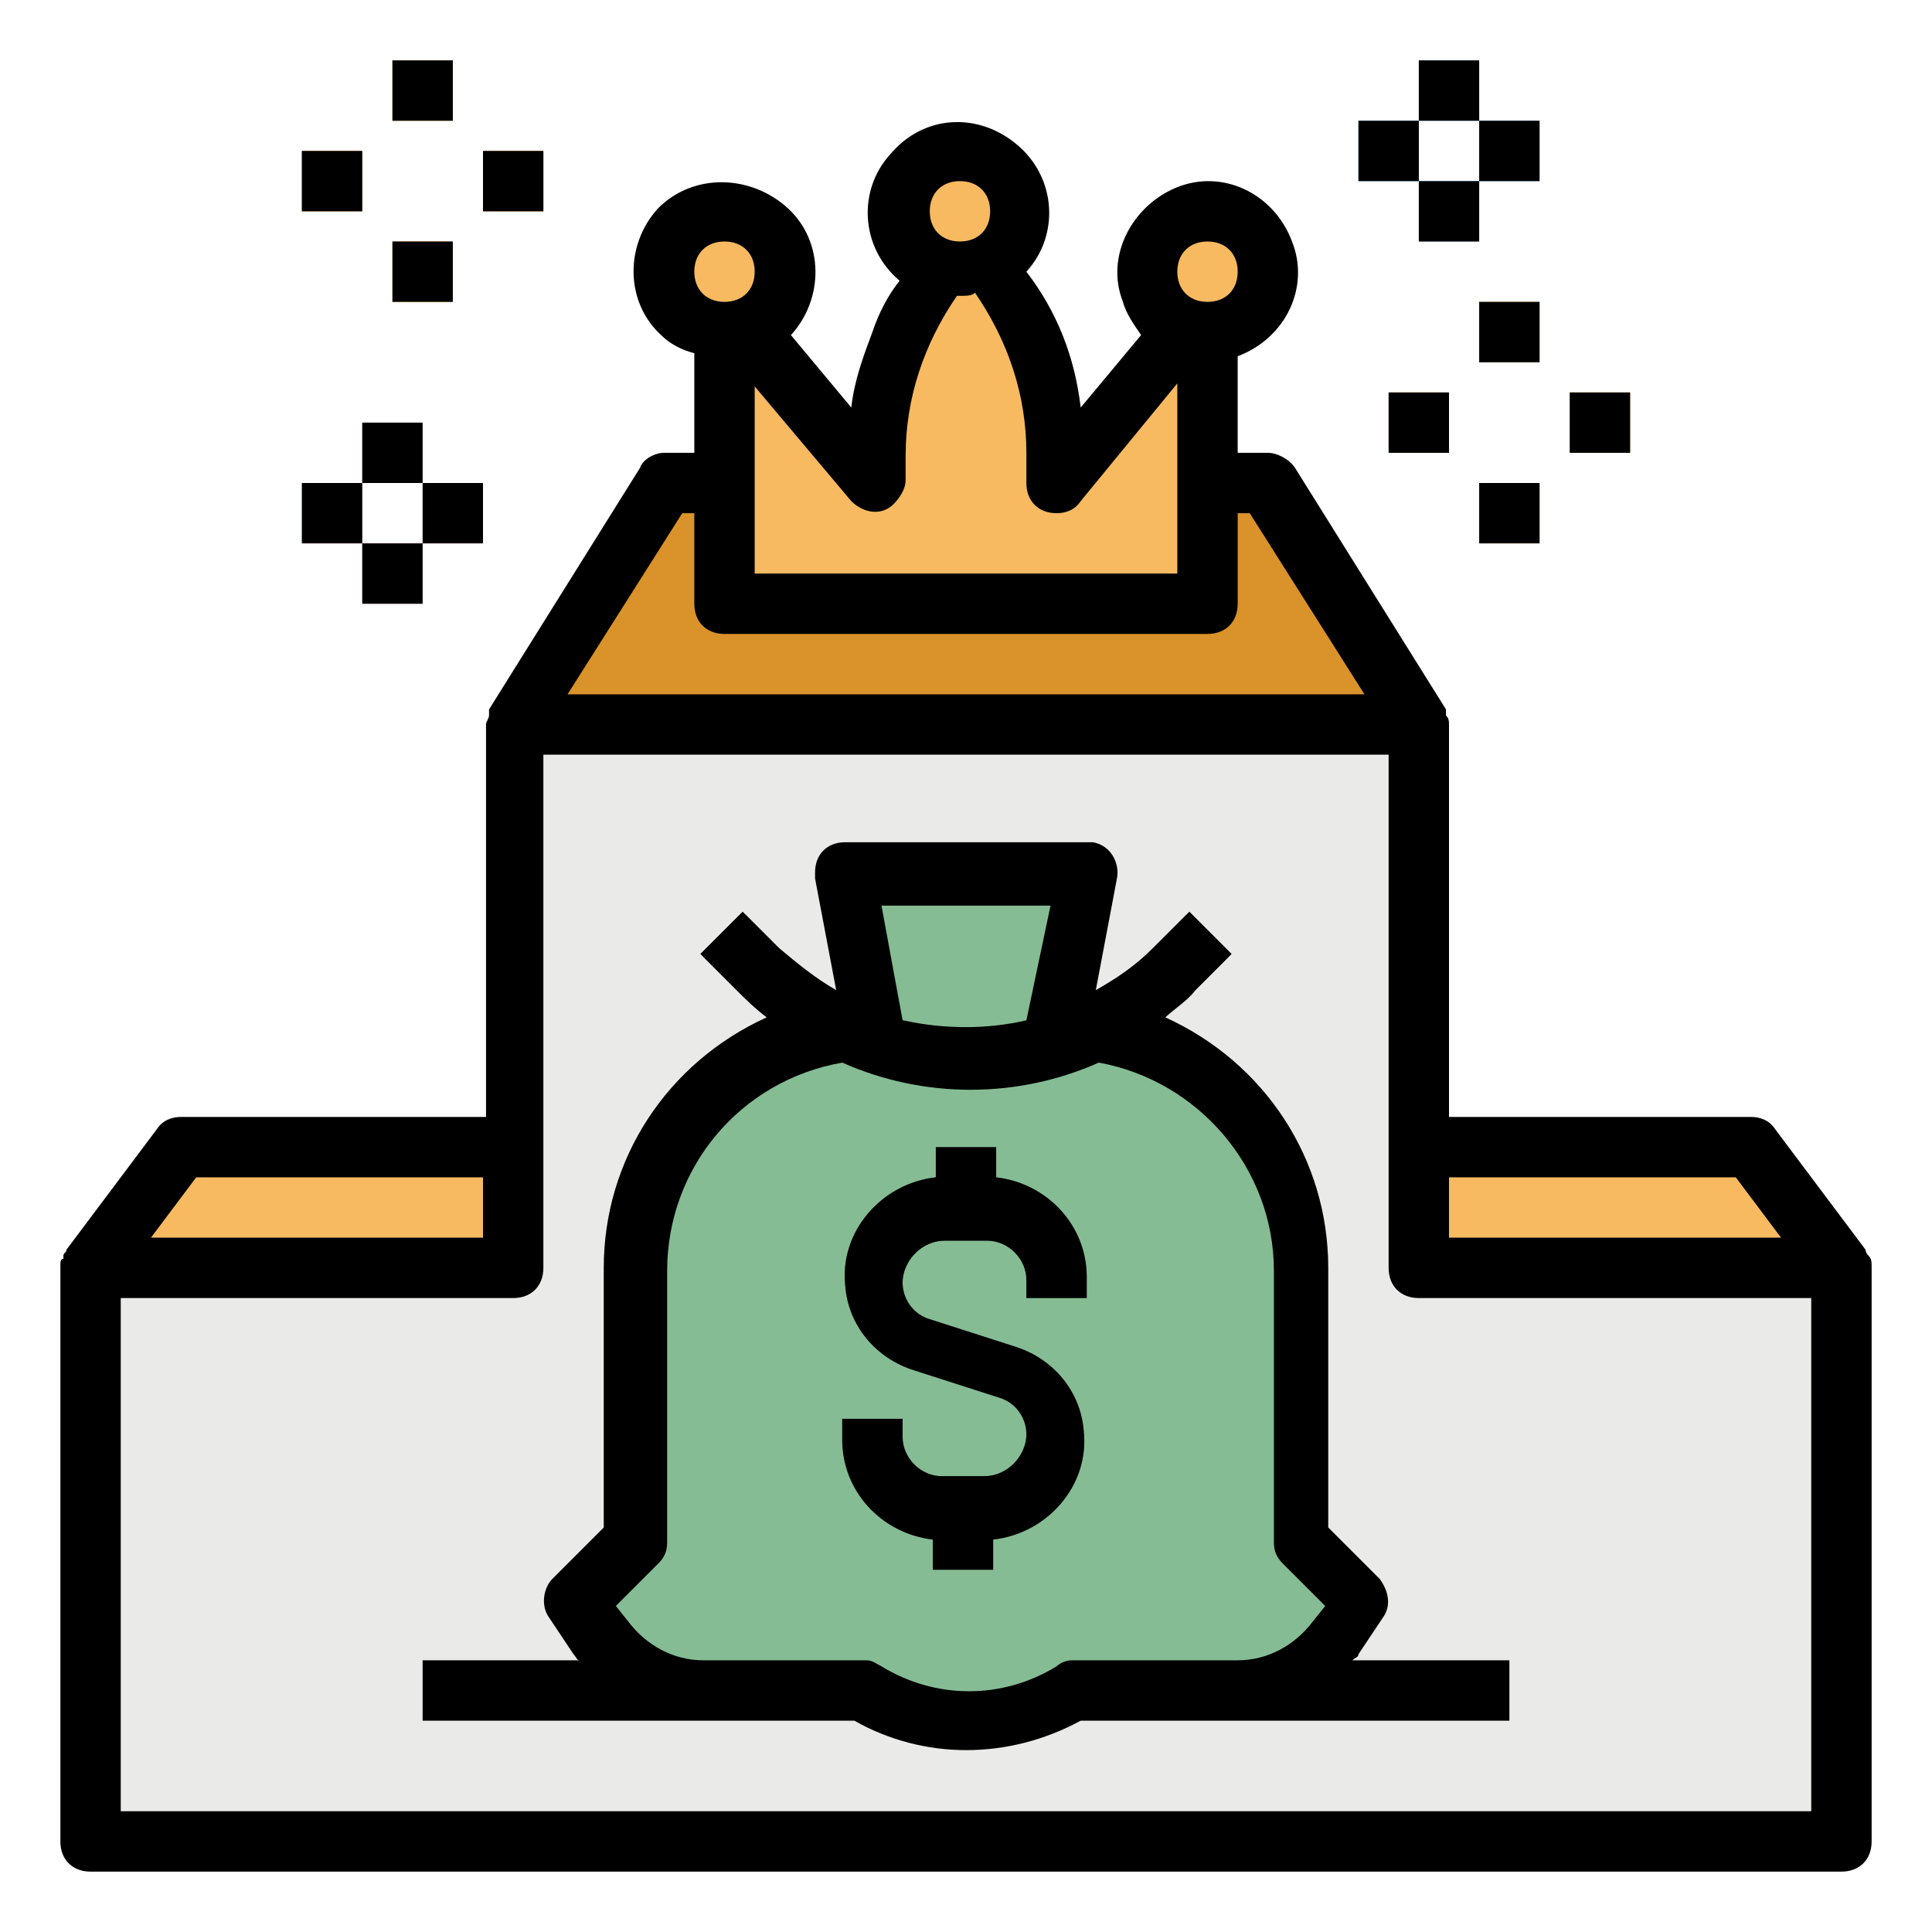 <svg xml:space="preserve" style="enable-background:new 0 0 64 64;" viewBox="0 0 64 64" y="0px" x="0px" xmlns:xlink="http://www.w3.org/1999/xlink" xmlns="http://www.w3.org/2000/svg" id="图层_1" version="1.1">
<style type="text/css">
	.st0{fill:#DA922A;}
	.st1{fill:#EAEAE8;}
	.st2{fill:#CDCDCD;}
	.st3{fill:#85BC94;}
	.st4{fill:#5E8569;}
	.st5{fill:#F7BA61;}
	.st6{fill:#FBB540;}
	.st7{fill:#6CBAE5;}
	.st8{fill:#FFB1B5;}
	.st9{fill:#FD9226;}
</style>
<g id="filled_outline">
	<polygon points="47,24 17,24 22,16 42,16" class="st0"></polygon>
	<polygon points="47,42 47,24 17,24 17,42 3,42 3,61 61,61 61,42" class="st1"></polygon>
	<rect height="2" width="36" class="st2" y="55" x="14"></rect>
	<path d="M43,51v-9c0-4.4-3.6-8-8-8l1-5h-8l1,5c-4.4,0-8,3.6-8,8v9l-2,2l0.8,1.2c0.7,1.1,2,1.8,3.3,1.8h5.4
		c2.1,1.3,4.8,1.3,6.9,0h5.4c1.3,0,2.6-0.7,3.3-1.8L45,53L43,51z" class="st3"></path>
	<path d="M32,36c-2.8,0-5.5-1.1-7.5-3.1l-1.2-1.2l1.4-1.4l1.2,1.2c3.4,3.4,8.9,3.4,12.2,0l1.2-1.2l1.4,1.4l-1.2,1.2
		C37.5,34.9,34.8,36,32,36z" class="st4"></path>
	<path d="M36,43v-0.7c0-1.7-1.3-3.1-3-3.3v-1h-2v1c-1.8,0.2-3.2,1.8-3,3.6c0.1,1.3,1,2.4,2.3,2.8l2.8,0.9
		c0.7,0.2,1.1,1,0.8,1.7c-0.2,0.5-0.7,0.9-1.3,0.9h-1.4c-0.7,0-1.3-0.6-1.3-1.3V47h-2v0.7c0,1.7,1.3,3.1,3,3.3v1h2v-1
		c1.8-0.2,3.2-1.8,3-3.6c-0.1-1.3-1-2.4-2.3-2.8l-2.8-0.9c-0.7-0.2-1.1-1-0.8-1.7c0.2-0.5,0.7-0.9,1.3-0.9h1.4
		c0.7,0,1.3,0.6,1.3,1.3V43H36z" class="st4"></path>
	<circle r="2" cy="7" cx="31.8" class="st5"></circle>
	<circle r="2" cy="9" cx="24" class="st5"></circle>
	<circle r="2" cy="9" cx="40" class="st5"></circle>
	<path d="M35,16v-0.8c0-2.7-1.1-5.3-3-7.2l0,0c-1.9,1.9-3,4.5-3,7.2V16l-5-6v10h16V10L35,16z" class="st5"></path>
	<rect height="2" width="2" class="st6" y="16" x="49"></rect>
	<rect height="2" width="2" class="st6" y="10" x="49"></rect>
	<rect height="2" width="2" class="st6" y="13" x="46"></rect>
	<rect height="2" width="2" class="st6" y="13" x="52"></rect>
	<rect height="2" width="2" class="st7" y="6" x="47"></rect>
	<rect height="2" width="2" class="st7" y="2" x="47"></rect>
	<rect height="2" width="2" class="st7" y="4" x="45"></rect>
	<rect height="2" width="2" class="st7" y="4" x="49"></rect>
	<rect height="2" width="2" class="st8" y="18" x="12"></rect>
	<rect height="2" width="2" class="st8" y="14" x="12"></rect>
	<rect height="2" width="2" class="st8" y="16" x="10"></rect>
	<rect height="2" width="2" class="st8" y="16" x="14"></rect>
	<rect height="2" width="2" class="st9" y="8" x="13"></rect>
	<rect height="2" width="2" class="st9" y="2" x="13"></rect>
	<rect height="2" width="2" class="st9" y="5" x="10"></rect>
	<rect height="2" width="2" class="st9" y="5" x="16"></rect>
	<polygon points="17,42 3,42 6,38 17,38" class="st5"></polygon>
	<polygon points="61,42 47,42 47,38 58,38" class="st5"></polygon>
	<path d="M45,54.8l0.8-1.2c0.3-0.4,0.2-0.9-0.1-1.3L44,50.6V42c0-3.6-2.1-6.8-5.4-8.3c0.3-0.3,0.7-0.5,1-0.9l1.2-1.2l-1.4-1.4
		l-1.2,1.2c-0.6,0.6-1.2,1-1.9,1.4l0.7-3.7c0.1-0.5-0.2-1.1-0.8-1.2c-0.1,0-0.1,0-0.2,0h-8c-0.6,0-1,0.4-1,1c0,0.1,0,0.1,0,0.2
		l0.7,3.7c-0.7-0.4-1.3-0.9-1.9-1.4l-1.2-1.2l-1.4,1.4l1.2,1.2c0.3,0.3,0.6,0.6,1,0.9C22.1,35.2,20,38.4,20,42v8.6l-1.7,1.7
		c-0.3,0.3-0.4,0.9-0.1,1.3l0.8,1.2c0.1,0.1,0.1,0.2,0.2,0.2H14v2h14.3c2.3,1.3,5.1,1.3,7.5,0H50v-2h-5.2C44.9,54.9,45,54.9,45,54.8
		z M29.2,30h5.6L34,33.8c-1.3,0.3-2.7,0.3-4.1,0L29.2,30z M35.5,55L35.5,55c-0.2,0-0.4,0.1-0.5,0.2c-1.8,1.1-4,1.1-5.8,0
		c-0.2-0.1-0.3-0.2-0.5-0.2h-5.4c-1,0-1.9-0.5-2.5-1.3l-0.4-0.5l1.4-1.4c0.2-0.2,0.3-0.4,0.3-0.7v-9c0-3.4,2.4-6.3,5.8-6.9
		c2.7,1.2,5.8,1.2,8.5,0c3.3,0.6,5.8,3.5,5.8,6.9v9c0,0.3,0.1,0.5,0.3,0.7l1.4,1.4l-0.4,0.5c-0.6,0.8-1.5,1.3-2.5,1.3H35.5z"></path>
	<path d="M33,39v-1h-2v1c-1.8,0.2-3.2,1.8-3,3.6c0.1,1.3,1,2.4,2.3,2.8l2.8,0.9c0.7,0.2,1.1,1,0.8,1.7c-0.2,0.5-0.7,0.9-1.3,0.9
		h-1.4c-0.7,0-1.3-0.6-1.3-1.3V47h-2v0.7c0,1.7,1.3,3.1,3,3.3v1h2v-1c1.8-0.2,3.2-1.8,3-3.6c-0.1-1.3-1-2.4-2.3-2.8l-2.8-0.9
		c-0.7-0.2-1.1-1-0.8-1.7c0.2-0.5,0.7-0.9,1.3-0.9h1.4c0.7,0,1.3,0.6,1.3,1.3V43h2v-0.7C36,40.6,34.7,39.2,33,39z"></path>
	<rect height="2" width="2" y="16" x="49"></rect>
	<rect height="2" width="2" y="10" x="49"></rect>
	<rect height="2" width="2" y="13" x="46"></rect>
	<rect height="2" width="2" y="13" x="52"></rect>
	<rect height="2" width="2" y="6" x="47"></rect>
	<rect height="2" width="2" y="2" x="47"></rect>
	<rect height="2" width="2" y="4" x="45"></rect>
	<rect height="2" width="2" y="4" x="49"></rect>
	<rect height="2" width="2" y="18" x="12"></rect>
	<rect height="2" width="2" y="14" x="12"></rect>
	<rect height="2" width="2" y="16" x="10"></rect>
	<rect height="2" width="2" y="16" x="14"></rect>
	<rect height="2" width="2" y="8" x="13"></rect>
	<rect height="2" width="2" y="2" x="13"></rect>
	<rect height="2" width="2" y="5" x="10"></rect>
	<rect height="2" width="2" y="5" x="16"></rect>
	<path d="M61.9,41.6C61.9,41.6,61.9,41.6,61.9,41.6c-0.1-0.1-0.1-0.2-0.1-0.2l-3-4C58.6,37.1,58.3,37,58,37H48V24v0
		c0-0.1,0-0.2-0.1-0.3c0,0,0-0.1,0-0.1s0-0.1,0-0.1l-5-8C42.7,15.2,42.3,15,42,15h-1v-3.2c1.6-0.6,2.4-2.3,1.8-3.8
		c-0.6-1.6-2.3-2.4-3.8-1.8s-2.4,2.3-1.8,3.8c0.1,0.4,0.4,0.8,0.6,1.1l-2,2.4C35.6,11.8,35,10.3,34,9c1.1-1.2,1-3.1-0.3-4.2
		s-3.1-1-4.2,0.3c-1.1,1.2-1,3.1,0.3,4.2c-0.4,0.5-0.7,1.1-0.9,1.7c-0.3,0.8-0.6,1.6-0.7,2.5l-2-2.4c1.1-1.2,1.1-3.1-0.1-4.2
		S23,5.7,21.8,6.9c-1.1,1.2-1.1,3.1,0.1,4.2c0.3,0.3,0.7,0.5,1.1,0.6V15h-1c-0.3,0-0.7,0.2-0.8,0.5l-5,8c0,0,0,0.1,0,0.1
		s0,0.1,0,0.1c0,0.1-0.1,0.2-0.1,0.3l0,0v13H6c-0.3,0-0.6,0.1-0.8,0.4l-3,4c0,0.1-0.1,0.1-0.1,0.2c0,0,0,0,0,0.1C2,41.7,2,41.8,2,42
		c0,0,0,0,0,0v19c0,0.6,0.4,1,1,1h58c0.6,0,1-0.4,1-1V42c0,0,0,0,0,0C62,41.8,62,41.7,61.9,41.6z M57.5,39l1.5,2H48v-2H57.5z M40,8
		c0.6,0,1,0.4,1,1s-0.4,1-1,1s-1-0.4-1-1S39.4,8,40,8z M31.8,6c0.6,0,1,0.4,1,1s-0.4,1-1,1s-1-0.4-1-1S31.2,6,31.8,6z M28.2,16.6
		c0.4,0.4,1,0.5,1.4,0.1c0.2-0.2,0.4-0.5,0.4-0.8v-0.8c0-1.9,0.6-3.7,1.7-5.3c0,0,0.1,0,0.1,0c0.2,0,0.4,0,0.5-0.1
		c1.1,1.6,1.7,3.4,1.7,5.3V16c0,0.6,0.4,1,1,1c0.3,0,0.6-0.1,0.8-0.4l3.2-3.9V19H25v-6.2L28.2,16.6z M24,8c0.6,0,1,0.4,1,1
		s-0.4,1-1,1s-1-0.4-1-1S23.4,8,24,8z M22.6,17H23v3c0,0.6,0.4,1,1,1h16c0.6,0,1-0.4,1-1v-3h0.4l3.8,6H18.8L22.6,17z M6.5,39H16v2H5
		L6.5,39z M60,60H4V43h13c0.6,0,1-0.4,1-1V25h28v17c0,0.6,0.4,1,1,1h13V60z"></path>
</g>
</svg>
